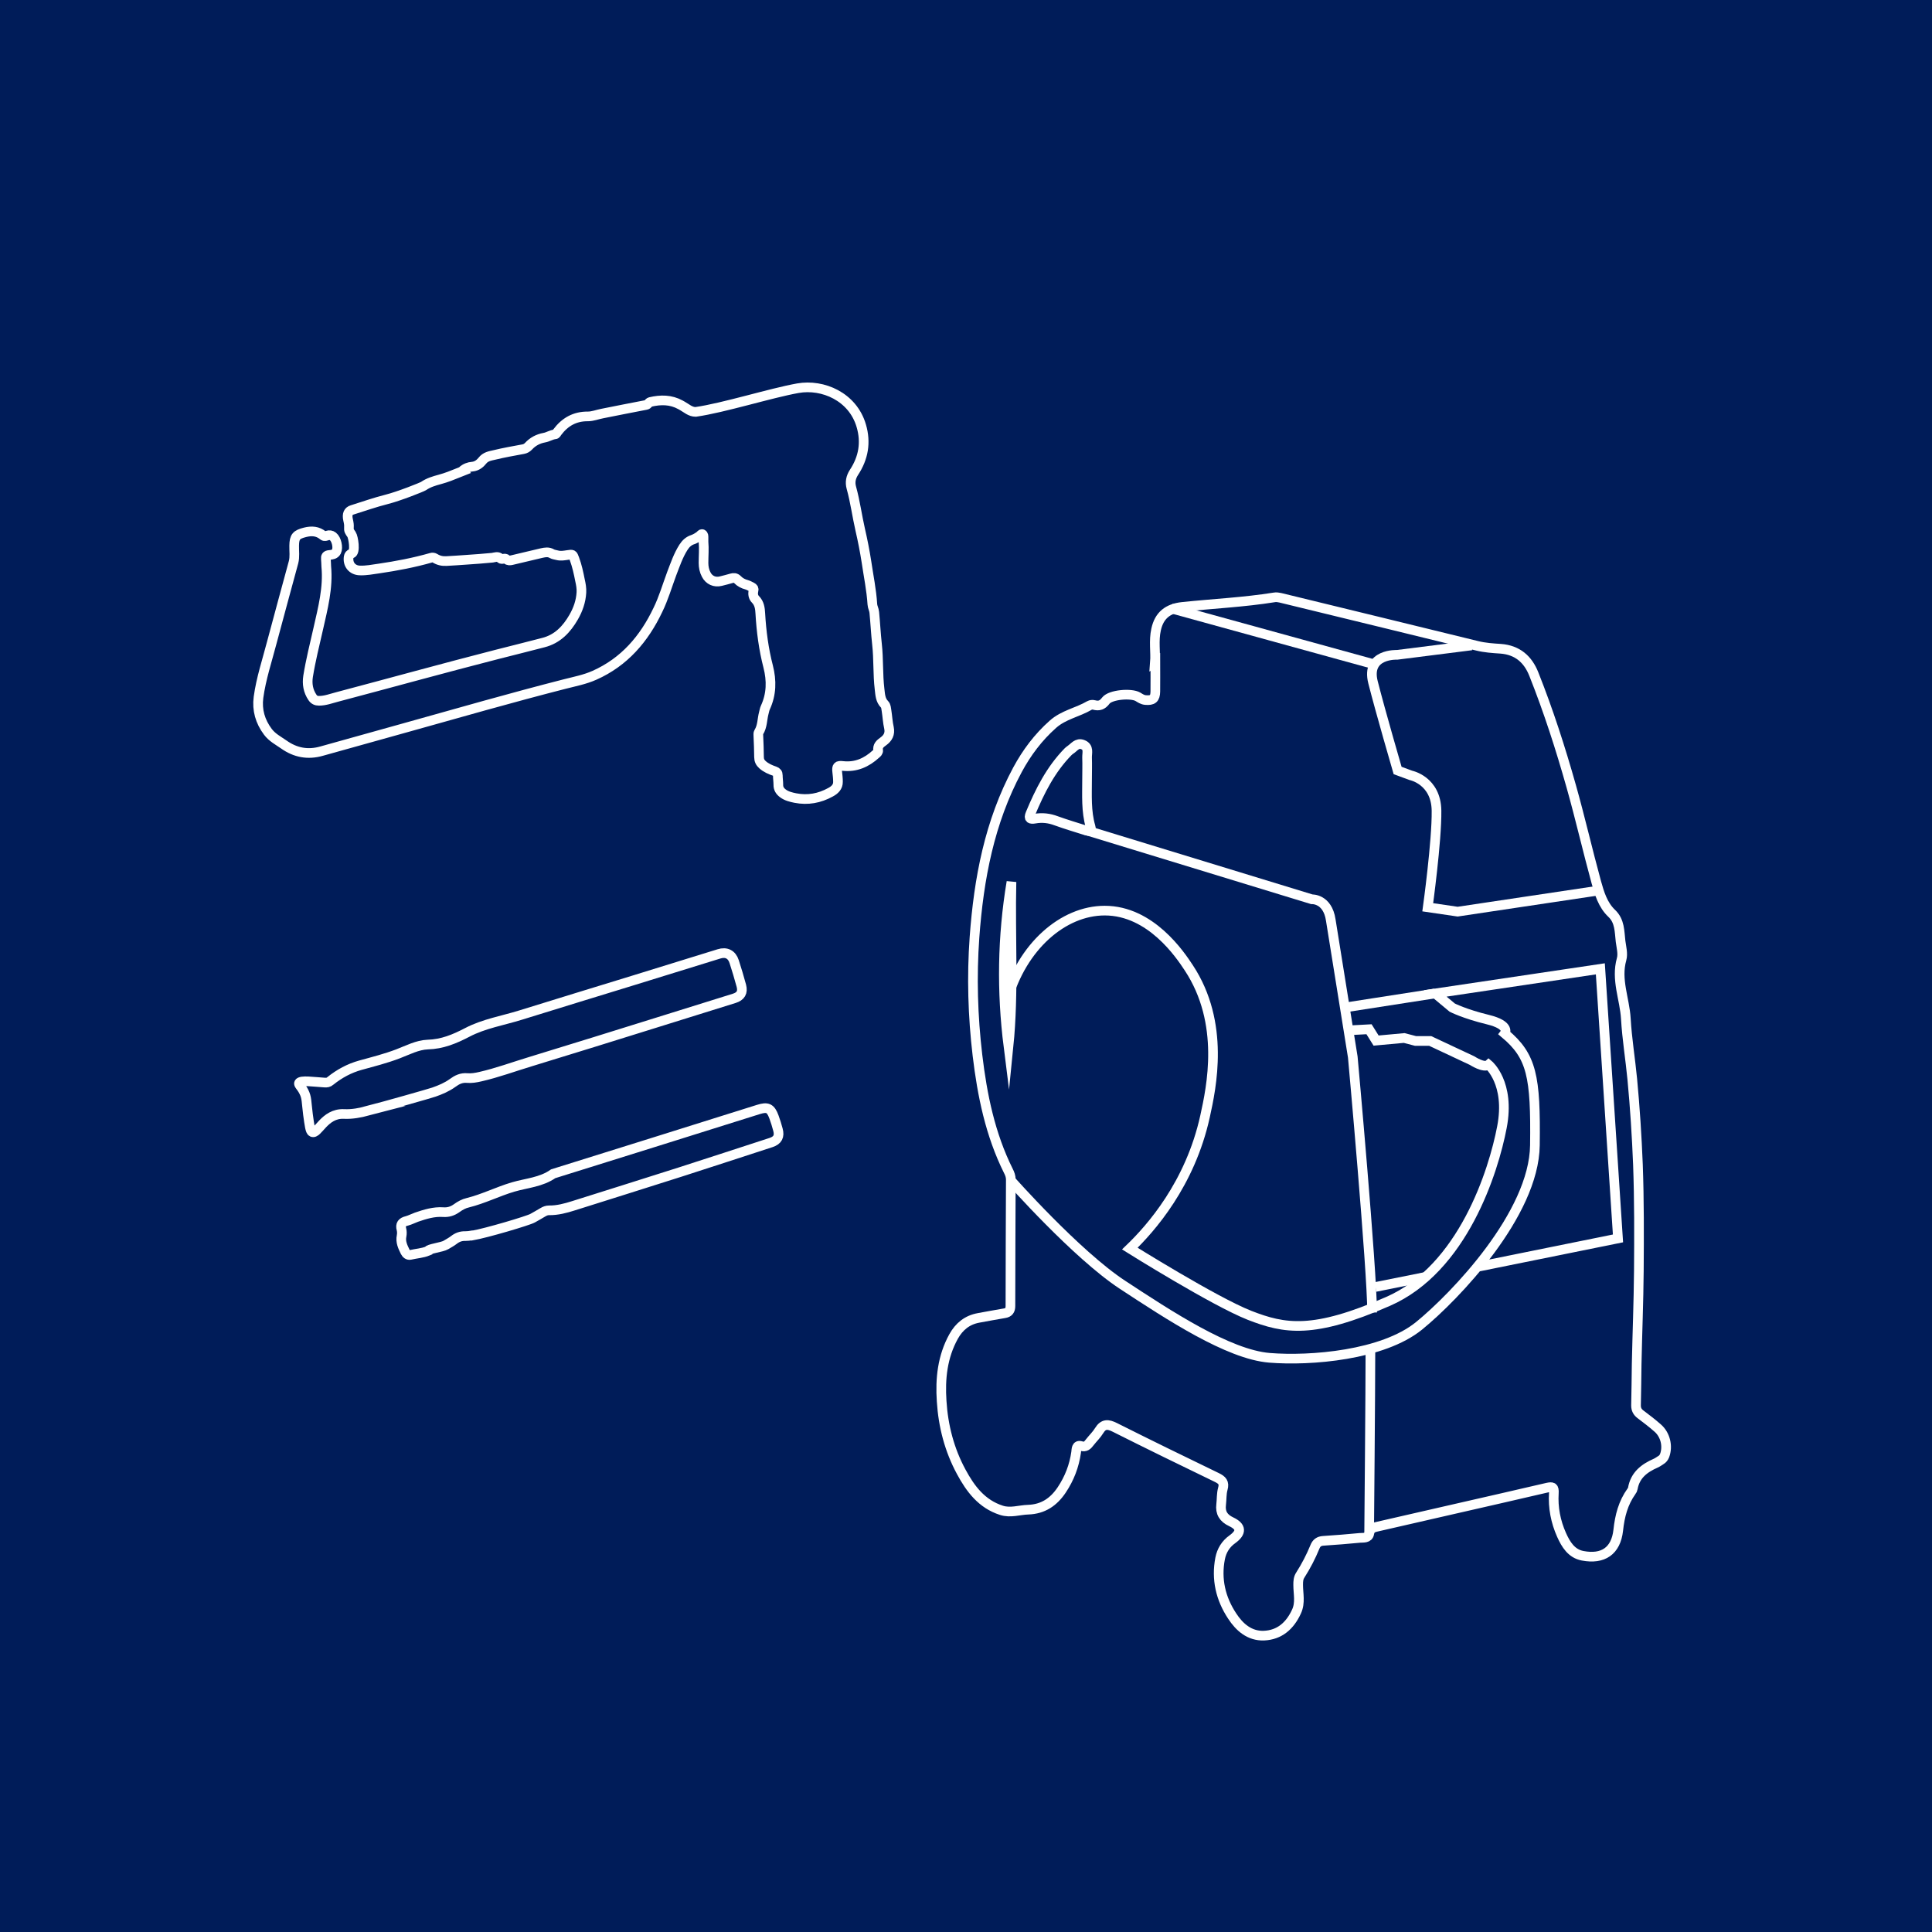 <?xml version="1.0" encoding="UTF-8"?>
<svg id="Warstwa_1" data-name="Warstwa 1" xmlns="http://www.w3.org/2000/svg" viewBox="0 0 150 150">
  <defs>
    <style>
      .cls-1, .cls-2 {
        stroke: #fff;
        stroke-miterlimit: 10;
        stroke-width: .75px;
      }

      .cls-1, .cls-3 {
        fill: #001c59;
      }

      .cls-2 {
        fill: none;
      }
    </style>
  </defs>
  <rect class="cls-3" x="0" width="150" height="150"/>
  <g>
    <path class="cls-1" d="M89.67,51.41c.06-.76-.11-1.66.09-2.54.24-1.1.92-1.63,2.04-1.75,2.38-.25,4.77-.36,7.14-.74.16-.03.3,0,.46.03,5.09,1.24,10.19,2.48,15.28,3.73.61.15,1.22.19,1.84.23,1.29.1,2.11.81,2.57,1.98,1.13,2.84,2.07,5.76,2.9,8.7.7,2.48,1.27,4.98,1.95,7.46.23.82.5,1.75,1.19,2.4.64.6.6,1.41.69,2.17.06.46.2.97.08,1.39-.45,1.59.24,3.08.33,4.62.09,1.57.35,3.13.5,4.7.21,2.21.35,4.42.44,6.64.1,2.75.09,5.49.07,8.24-.02,2.41-.12,4.83-.17,7.24-.02,1.07-.02,2.14-.05,3.21,0,.3.11.51.35.69.45.34.9.68,1.33,1.06.6.52.81,1.41.54,2.14-.06.15-.15.27-.29.35-.13.08-.26.18-.4.24-.89.39-1.6.93-1.78,1.97-.01.07-.05.15-.1.21-.65.91-.91,1.91-1.03,3.03-.18,1.61-1.18,2.28-2.76,1.98-.87-.16-1.31-.88-1.64-1.62-.46-1.03-.67-2.12-.6-3.24.03-.48-.1-.52-.51-.43-2.39.56-4.78,1.1-7.18,1.65-1.99.46-3.99.92-5.98,1.37-.31.07-.59.12-.66.54-.06.38-.45.32-.72.34-.95.09-1.9.17-2.85.23-.34.02-.53.17-.65.47-.31.76-.69,1.49-1.13,2.18-.16.24-.17.49-.17.77,0,.69.19,1.38-.13,2.07-.51,1.11-1.32,1.82-2.53,1.87-1.11.04-1.9-.65-2.47-1.53-.89-1.35-1.24-2.85-.93-4.46.12-.61.43-1.12.95-1.49.73-.53.71-.98-.09-1.36-.6-.28-.86-.7-.78-1.34.05-.41.02-.83.13-1.22.14-.49-.06-.68-.47-.88-2.65-1.28-5.29-2.57-7.92-3.89-.52-.26-.88-.29-1.21.25-.2.33-.49.6-.73.91-.17.22-.32.4-.67.29-.39-.12-.36.27-.39.49-.15,1.06-.52,2.02-1.12,2.92-.63.94-1.45,1.49-2.6,1.53-.69.02-1.37.28-2.08.05-1.53-.49-2.41-1.67-3.12-2.99-.92-1.7-1.4-3.55-1.52-5.48-.12-1.75.06-3.46.93-5.03.43-.77,1.05-1.28,1.94-1.44.67-.12,1.34-.25,2.01-.36.33-.05.46-.23.46-.56,0-3.27.02-6.55.03-9.82,0-.24-.08-.46-.19-.67-1.41-2.83-2.03-5.88-2.4-8.98-.36-3.04-.45-6.1-.23-9.16.33-4.54,1.16-8.95,3.34-13.01.72-1.33,1.61-2.52,2.75-3.53.83-.74,1.92-.92,2.84-1.46.09-.05.24-.07.34-.04.4.11.66.02.93-.34.36-.46,1.96-.6,2.49-.29.18.11.35.23.58.25.56.05.76-.1.77-.66.01-.72,0-1.44,0-2.3ZM84.4,60.51c0-.56.02-1.13,0-1.69-.01-.36.17-.82-.34-1.01-.44-.17-.66.22-.96.41-.07.04-.12.1-.18.15-1.35,1.38-2.19,3.06-2.92,4.81-.16.38,0,.44.35.38.57-.1,1.11-.04,1.66.17.75.27,1.52.5,2.28.74.26.08.5.11.38-.29-.35-1.2-.27-2.43-.27-3.65ZM78.53,68.47c-.71,4.25-.77,8.52-.23,12.8.43-4.26.13-8.53.23-12.8Z"/>
    <line class="cls-2" x1="90.94" y1="47.24" x2="106.59" y2="51.55"/>
    <path class="cls-2" d="M114.25,50.11l-5.77.73s-2.45-.12-1.88,2.13,1.91,6.85,1.91,6.85l1.03.38s1.96.39,1.99,2.74-.68,7.5-.68,7.5l2.32.34,10.76-1.61"/>
    <path class="cls-2" d="M106.4,104.64c0,3.33-.1,14.43-.1,14.43"/>
    <path class="cls-2" d="M84.29,64.45l17.56,5.37s1.22-.07,1.47,1.61l1.71,10.64s1.5,16.5,1.5,19.83"/>
    <path class="cls-2" d="M104.99,79.98l1.3-.07.55.88,2.18-.2.88.23h1.14l3.26,1.53s.93.61,1.27.31c0,0,1.7,1.42,1.04,4.85-.65,3.42-3.03,10.99-8.84,13.53-5.8,2.54-8.02,2.15-10.76,1.08-2.74-1.08-9.29-5.18-9.29-5.18,1.62-1.56,4.68-5,5.84-10.27.49-2.23,1.58-7.23-1.27-11.54-.65-.99-2.94-4.43-6.52-4.43-3.24,0-6.44,2.8-7.61,7.03"/>
    <line class="cls-2" x1="110.77" y1="99.12" x2="106.79" y2="99.92"/>
    <path class="cls-2" d="M78.44,91.6s5.13,5.8,8.71,8.15,8.22,5.41,11.41,5.67,8.8-.2,11.61-2.48c2.8-2.28,8.93-8.67,9-14.02.07-5.35-.24-6.92-2.34-8.68,0,0,.49-.64-1.32-1.08s-2.76-.93-2.76-.93l-1.32-1.1,12.82-1.91,1.37,20.93-10.97,2.22"/>
    <line class="cls-2" x1="104.49" y1="78.21" x2="111.43" y2="77.13"/>
  </g>
  <path class="cls-2" d="M35.89,36.56c.23-.21.51-.31.78-.33.35-.03.61-.25.77-.45.26-.34.61-.38.95-.46.74-.18,1.49-.31,2.24-.45.16-.03.28-.1.4-.22.33-.36.74-.58,1.23-.67.29-.05.54-.23.84-.26.08,0,.12-.1.16-.16.6-.8,1.36-1.24,2.39-1.23.36,0,.73-.15,1.1-.22,1.14-.22,2.27-.46,3.41-.67.17-.03.18-.19.33-.23.81-.19,1.59-.19,2.34.22.05.03.1.06.16.09.32.18.61.46,1.02.46,2.18-.31,5.81-1.46,7.94-1.84,1.93-.34,4.26.65,4.92,2.92.38,1.29.17,2.5-.57,3.62-.24.37-.32.76-.2,1.19.3,1.08.44,2.18.69,3.27.19.82.35,1.64.48,2.47.16,1.1.39,2.19.46,3.31.01.21.13.4.15.63.08.82.12,1.66.21,2.47.13,1.16.06,2.33.2,3.49.05.42.06.85.39,1.18.12.13.12.32.15.49.07.44.09.9.19,1.33.1.47-.09.8-.44,1.05-.25.18-.46.35-.4.7.02.11-.08.21-.17.28-.73.67-1.56,1.04-2.57.93-.41-.05-.49.03-.44.45.03.26.06.52.06.77.01.41-.26.65-.58.82-.85.47-1.76.64-2.73.45-.34-.07-.68-.15-.96-.36-.23-.17-.37-.38-.36-.68,0-.24-.04-.48-.04-.72,0-.17-.07-.26-.23-.32-.35-.12-.68-.26-.96-.51-.18-.16-.27-.34-.27-.59,0-.54-.03-1.09-.05-1.63,0-.1-.02-.23.03-.3.29-.46.26-1,.39-1.49.04-.14.06-.29.12-.42.48-1.04.5-2.09.22-3.19-.35-1.35-.53-2.73-.61-4.12-.02-.39-.07-.79-.38-1.1-.17-.17-.21-.42-.15-.66.04-.14,0-.23-.13-.29-.13-.06-.26-.14-.4-.18-.27-.07-.52-.2-.71-.4-.15-.15-.29-.15-.47-.1-.27.08-.55.15-.83.22-.47.12-.91-.08-1.13-.51-.15-.28-.21-.59-.21-.9,0-.55.05-1.1,0-1.65,0-.1,0-.21,0-.31,0-.1.01-.23-.09-.28-.08-.03-.14.08-.21.13-.16.12-.33.22-.52.29-.32.1-.55.31-.73.59-.41.64-.65,1.36-.92,2.06-.35.94-.63,1.91-1.07,2.81-1.07,2.25-2.61,4.05-4.93,5.08-.74.33-1.53.48-2.31.68-4.14,1.06-8.25,2.24-12.36,3.39-2.17.61-4.35,1.21-6.52,1.82-1.06.3-2.03.12-2.93-.52-.43-.3-.9-.54-1.23-.98-.6-.8-.86-1.69-.73-2.68.2-1.46.67-2.86,1.04-4.28.55-2.07,1.12-4.14,1.68-6.21.11-.42.04-.86.05-1.29.01-.69.17-.86.84-1.03.52-.13.99-.1,1.41.25.11.09.22.03.32,0,.16-.05.3-.04.44.07.28.22.42.86.27,1.17-.12.23-.35.25-.56.27-.23.02-.28.12-.26.31.02.19.02.38.03.57.16,1.66-.26,3.24-.62,4.84-.28,1.23-.59,2.46-.79,3.7-.09.58,0,1.14.34,1.64.12.18.28.26.5.26.5,0,.95-.18,1.42-.3,4.12-1.09,8.23-2.23,12.36-3.29,1.21-.31,2.43-.61,3.65-.93,1.1-.28,1.81-1.04,2.35-1.98.34-.59.56-1.22.6-1.91.02-.32-.04-.64-.11-.95-.11-.56-.23-1.12-.43-1.66-.13-.36-.14-.36-.53-.3-.27.04-.53.09-.8.02-.14-.04-.3-.05-.42-.12-.27-.16-.52-.11-.8-.05-.77.19-1.55.36-2.32.55-.14.03-.27.05-.39-.06-.07-.07-.16-.07-.24-.05-.09.02-.19.04-.25-.02-.2-.2-.41-.09-.62-.06-.67.07-1.34.11-2.02.16-.52.04-1.03.07-1.55.1-.32.02-.62-.05-.89-.22-.1-.06-.19-.07-.29-.04-1.33.38-2.69.64-4.06.84-.5.07-.99.17-1.49.15-.58-.02-.95-.47-.86-1.05.02-.13.09-.22.22-.26.34-.09.14-1.29,0-1.49-.16-.23-.22-.29-.2-.56.01-.16,0-.29-.07-.59-.09-.42.02-.66.32-.75.89-.28,1.77-.59,2.68-.82.95-.24,2.74-.95,2.87-1.04.38-.26.81-.39,1.26-.51.54-.15.86-.28,1.76-.64Z"/>
  <g>
    <path class="cls-2" d="M28.57,86.24c-.61.16-1.23.28-1.86.25-1.53-.08-2.04,1.63-2.48,1.4-.15-.07-.2-.51-.32-1.37-.13-1.02-.08-1.29-.32-1.76-.21-.42-.44-.56-.37-.68.13-.24,1.13-.08,1.98-.03.18.01.3,0,.45-.13.7-.56,1.47-.98,2.34-1.22.98-.27,1.97-.52,2.91-.88.76-.29,1.51-.69,2.3-.72,1.14-.03,2.09-.43,3.09-.95,1.28-.67,2.75-.91,4.13-1.34,2.92-.91,5.85-1.8,8.77-2.7,2.21-.68,4.42-1.37,6.63-2.05.57-.18,1,.04,1.18.6.2.62.39,1.25.56,1.88.13.51-.05.81-.55.97-1.97.62-3.95,1.23-5.93,1.85-3.3,1.03-6.6,2.06-9.91,3.07-1.29.39-2.56.86-3.87,1.16-.34.08-.69.14-1.03.11-.45-.04-.79.13-1.13.38-.44.32-.94.53-1.45.71-.27.1-3.81,1.1-5.15,1.45Z"/>
    <path class="cls-2" d="M36.63,95.92c-.16.03-.33.05-.5.05-.34-.01-.62.09-.89.3-.19.15-.41.26-.62.39-.29.18-1.39.3-1.39.46-.43.18-.91.2-1.37.31-.18.04-.32-.08-.4-.24-.19-.39-.38-.77-.28-1.24.03-.16.03-.34-.01-.5-.11-.39.05-.57.42-.66.26-.07.5-.2.75-.29.67-.23,1.35-.44,2.07-.39.39.03.73-.08,1.05-.31.26-.19.55-.35.86-.42,1.21-.3,2.33-.87,3.51-1.22,1.06-.31,2.18-.37,3.12-1.03,2.69-.84,5.37-1.68,8.06-2.52,2.62-.82,5.25-1.65,7.87-2.47.71-.22.95-.12,1.21.58.12.32.22.66.31.99.14.51-.02.82-.52.99-2.37.77-4.74,1.55-7.11,2.31-2.74.88-5.49,1.73-8.23,2.6-.63.2-1.26.37-1.92.36-.17,0-.32.06-.47.15-.26.16-.54.31-.8.46-.33.19-3.59,1.16-4.7,1.35Z"/>
  </g>
</svg>